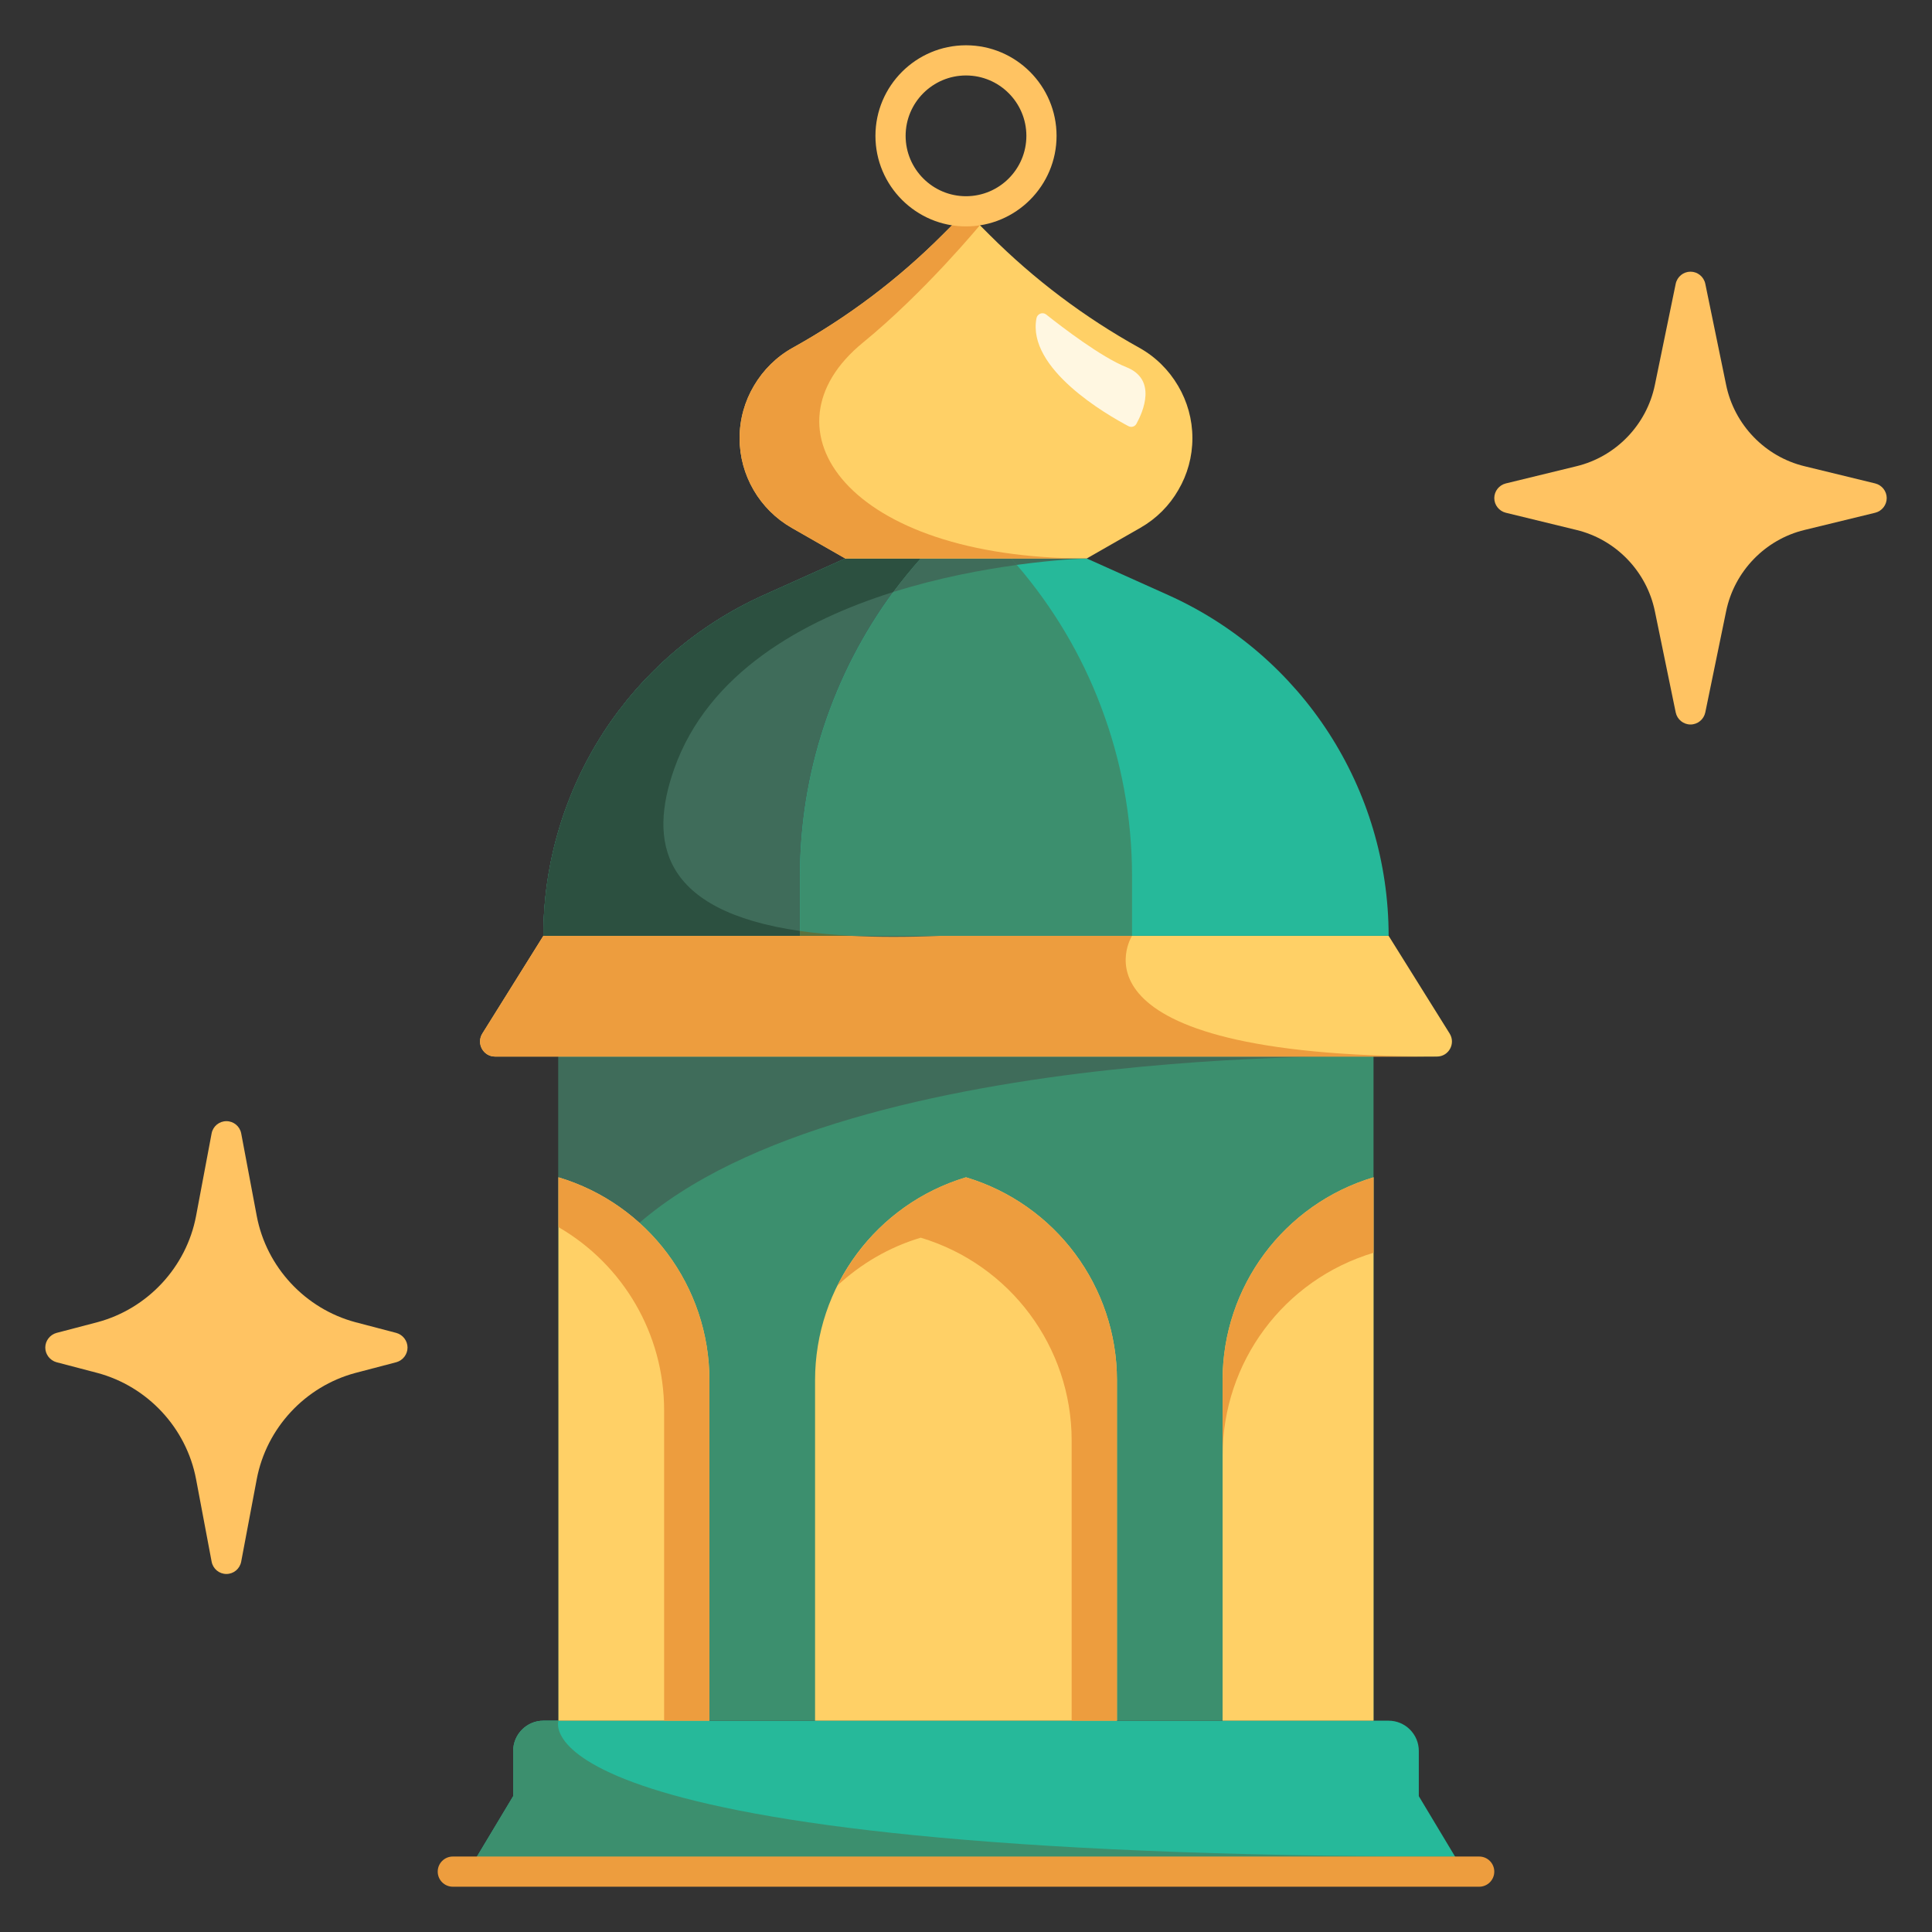 <svg width="128" height="128" viewBox="0 0 128 128" fill="none" xmlns="http://www.w3.org/2000/svg">
<rect x="0" y="0" width="128" height="128" fill="#333333" stroke="none"/>
<path d="M97 124H31L34 119V116C34 114.9 34.9 114 36 114H92C93.1 114 94 114.9 94 116V119L96.4 123L97 124Z" fill="#26B99A"/>
<path d="M96.4 123C96.4 123 95.79 123.4 94.88 124H31L34 119V116C34 114.9 34.9 114 36 114H37C37 114 33.64 123 96.4 123Z" fill="#3C8F6E"/>
<path d="M98 125H30C29.448 125 29 124.552 29 124C29 123.448 29.448 123 30 123H98C98.553 123 99 123.448 99 124C99 124.552 98.553 125 98 125Z" fill="#ED9D3E"/>
<path d="M91 70H37V114H91V70Z" fill="#3C8F6E"/>
<path d="M88.24 70C77.23 70.13 37 71.97 37 92V70H88.24Z" fill="#3F6C5A"/>
<path d="M74 114H54V91.441C54 85.244 58.065 79.781 64 78C69.935 79.781 74 85.244 74 91.441V114Z" fill="#FFD066"/>
<path d="M64 78C60.205 79.139 57.182 81.786 55.49 85.165C57.027 83.736 58.892 82.632 61 82C66.935 83.781 71 89.244 71 95.441V114H74V91.441C74 85.244 69.935 79.781 64 78Z" fill="#ED9D3E"/>
<path d="M47 91.44V114H37V78C42.94 79.78 47 85.24 47 91.44Z" fill="#FFD066"/>
<path d="M37 78V81.301C41.263 83.768 44 88.353 44 93.44V114H47V91.44C47 85.24 42.94 79.78 37 78Z" fill="#ED9D3E"/>
<path d="M81 91.44V114H91V78C85.06 79.78 81 85.24 81 91.44Z" fill="#FFD066"/>
<path d="M81 91.44V96.44C81 90.24 85.06 84.78 91 83V78C85.06 79.78 81 85.24 81 91.44Z" fill="#ED9D3E"/>
<path d="M95.2 70H32.8C32.02 70 31.54 69.14 31.96 68.47L36 62H92L96.04 68.47C96.46 69.14 95.98 70 95.2 70Z" fill="#FFD066"/>
<path d="M95.2 70H32.8C32.02 70 31.54 69.14 31.96 68.47L36 62H75C75 62 69.9 70 95.2 70Z" fill="#ED9D3E"/>
<path d="M92 62H36C36 57.13 37.43 52.49 39.96 48.56C42.5 44.64 46.15 41.43 50.59 39.43L56 37H72L77.41 39.43C86.29 43.43 92 52.26 92 62Z" fill="#26B99A"/>
<path d="M62.36 62H36C36 57.13 37.43 52.49 39.96 48.56C42.5 44.64 46.15 41.43 50.59 39.43L56 37H72C72 37 49.384 37.54 44.66 50.957C42.532 57 44.319 62.787 62.36 62Z" fill="#3F6C5A"/>
<path d="M61 37C60.36 37.72 59.76 38.46 59.19 39.22C55.19 44.65 53 51.24 53 58.04V62H36C36 57.13 37.43 52.49 39.96 48.56C42.5 44.64 46.15 41.43 50.59 39.43L56 37H61Z" fill="#3F6C5A"/>
<path d="M53 61.68C54.05 61.83 55.22 61.94 56.5 62H36C36 57.13 37.43 52.49 39.96 48.56C42.5 44.64 46.15 41.43 50.59 39.43L56 37H61C60.36 37.72 59.76 38.46 59.19 39.22C53.21 41.1 46.91 44.57 44.66 50.96C42.98 55.73 43.74 60.34 53 61.68Z" fill="#2C5040"/>
<path d="M75 58.04V62H53V58.04C53 51.24 55.19 44.65 59.19 39.22C59.76 38.46 60.36 37.72 61 37H67C67.13 37.14 67.25 37.29 67.37 37.43C69.77 40.23 71.65 43.39 72.93 46.78C74.29 50.35 75 54.16 75 58.04Z" fill="#3C8F6E"/>
<path d="M53 61.68C54.05 61.83 55.22 61.94 56.5 62H53V61.68Z" fill="#5B723D"/>
<path d="M67.37 37.43C65.09 37.74 62.18 38.28 59.19 39.22C59.76 38.46 60.36 37.72 61 37H67C67.13 37.14 67.25 37.29 67.37 37.43Z" fill="#3F6C5A"/>
<path d="M79 29.03C79 30.26 78.67 31.44 78.07 32.46C77.48 33.49 76.62 34.36 75.55 34.97L72 37H56L52.45 34.97C50.32 33.75 49 31.48 49 29.03C49 27.78 49.34 26.59 49.95 25.56C50.56 24.52 51.44 23.64 52.52 23.04C56.16 21.02 59.49 18.51 62.43 15.57L64 14L65.57 15.57C68.51 18.51 71.84 21.02 75.48 23.04C76.56 23.64 77.44 24.52 78.05 25.56C78.66 26.59 79 27.78 79 29.03Z" fill="#FFD066"/>
<path d="M72 37H56L52.45 34.97C50.32 33.75 49 31.48 49 29.03C49 27.78 49.34 26.59 49.95 25.56C50.56 24.52 51.44 23.64 52.52 23.04C56.16 21.02 59.49 18.51 62.43 15.57L64 14L64.92 14.92C64.92 14.92 61.274 19.346 57.17 22.7C50.191 28.404 56.11 37 72 37Z" fill="#ED9D3E"/>
<path d="M68.669 21.084C68.726 20.787 69.078 20.65 69.314 20.838C70.359 21.668 72.957 23.661 74.627 24.327C76.66 25.137 75.742 27.258 75.292 28.076C75.187 28.267 74.955 28.336 74.763 28.234C73.359 27.493 68.022 24.436 68.669 21.084Z" fill="#FFF7E1"/>
<path d="M64 15C60.691 15 58 12.309 58 9C58 5.691 60.691 3 64 3C67.309 3 70 5.691 70 9C70 12.309 67.309 15 64 15ZM64 5C61.794 5 60 6.794 60 9C60 11.206 61.794 13 64 13C66.206 13 68 11.206 68 9C68 6.794 66.206 5 64 5ZM125 33C125 33.46 124.68 33.86 124.24 33.97L119.56 35.11C116.94 35.74 114.9 37.86 114.36 40.5L112.98 47.2C112.88 47.67 112.47 48 112 48C111.53 48 111.12 47.67 111.02 47.2L109.64 40.5C109.1 37.86 107.06 35.74 104.44 35.11L99.76 33.97C99.32 33.86 99 33.46 99 33C99 32.54 99.32 32.14 99.76 32.03L104.44 30.89C107.06 30.26 109.1 28.14 109.64 25.5L111.02 18.8C111.12 18.33 111.53 18 112 18C112.47 18 112.88 18.33 112.98 18.8L114.36 25.5C114.9 28.14 116.94 30.26 119.56 30.89L124.24 32.03C124.68 32.14 125 32.54 125 33ZM27 89.28C27 89.73 26.69 90.13 26.26 90.25L23.55 90.96C20.22 91.85 17.65 94.61 17.01 98L15.98 103.46C15.89 103.94 15.48 104.28 15 104.28C14.52 104.28 14.11 103.94 14.02 103.46L12.99 98C12.35 94.61 9.78 91.85 6.45 90.96L3.74 90.25C3.31 90.13 3 89.73 3 89.28C3 88.83 3.31 88.43 3.74 88.31L6.45 87.6C9.78 86.71 12.35 83.95 12.99 80.56L14.02 75.09C14.11 74.62 14.52 74.28 15 74.28C15.48 74.28 15.89 74.62 15.98 75.09L17.01 80.56C17.65 83.95 20.22 86.71 23.55 87.6L26.26 88.31C26.69 88.43 27 88.83 27 89.28Z" fill="#FFC362"/>
</svg>
